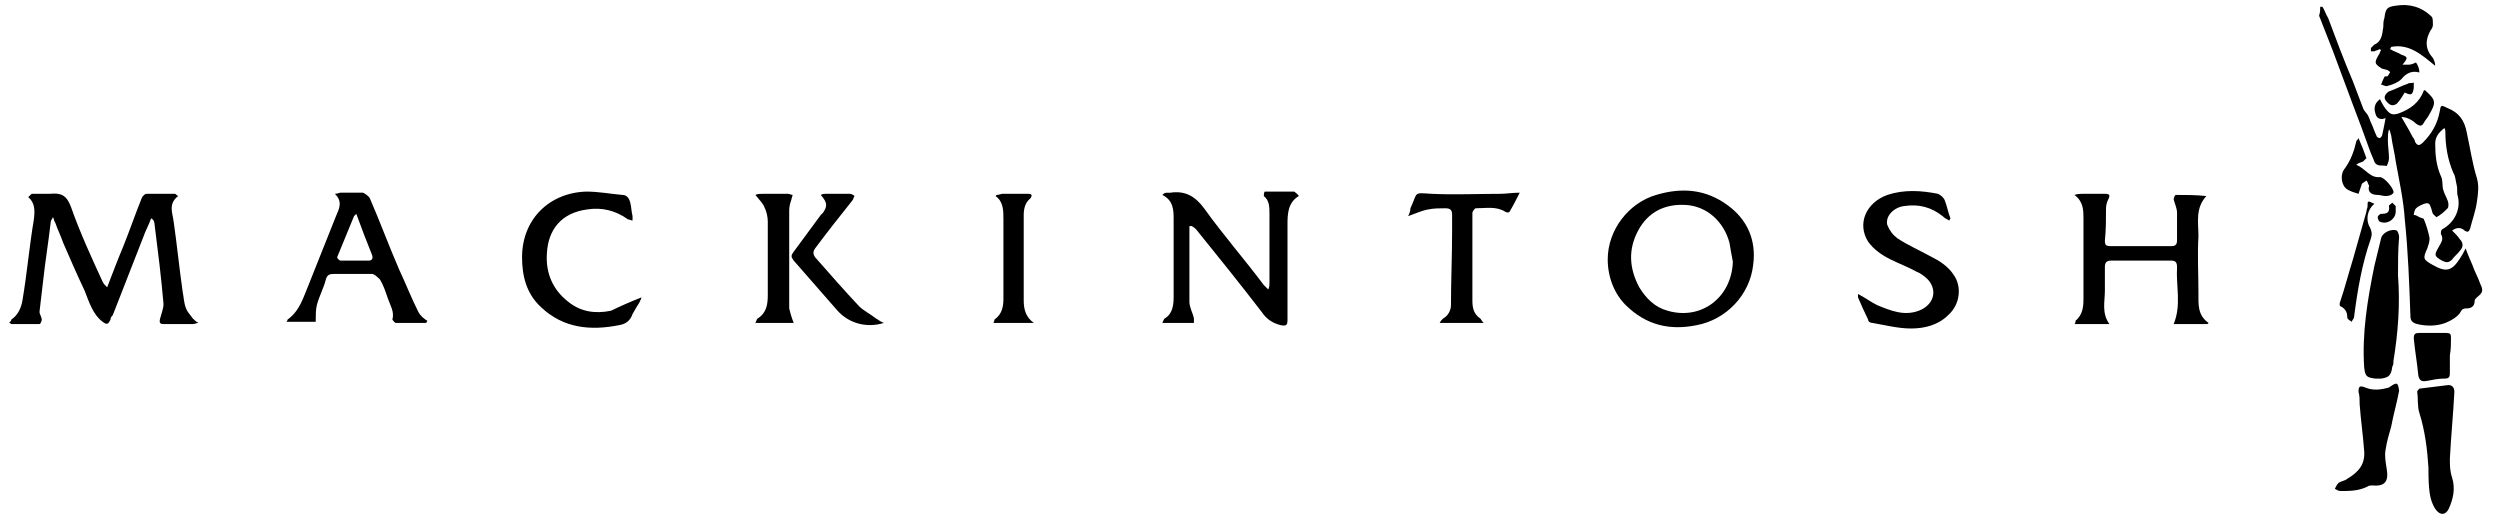 <svg width="192" height="40" viewBox="0 0 192 40" fill="none" xmlns="http://www.w3.org/2000/svg">
    <g clip-path="url(#clip0_7586_1626)">
    <path d="M183.475 9.927C183.388 10.183 183.388 10.525 183.388 10.781C183.388 11.209 183.475 11.722 183.475 12.149C183.475 12.32 183.388 12.577 183.301 12.748C182.955 12.662 182.522 12.833 182.349 12.406C182.262 12.149 182.089 11.807 182.003 11.551C181.57 10.354 181.137 9.157 180.704 8.046C180.184 6.678 179.665 5.225 179.145 3.857C178.799 3.002 178.453 2.062 178.106 1.207C178.193 0.95 178.193 0.694 178.193 0.523H178.366C178.539 0.779 178.626 1.121 178.799 1.378C179.405 3.002 180.011 4.626 180.704 6.251C180.964 6.934 181.223 7.618 181.483 8.302C181.57 8.559 181.83 8.73 181.916 8.986C182.003 9.157 182.003 9.243 182.089 9.414C182.262 9.756 182.349 10.098 182.522 10.44C182.522 10.525 182.695 10.611 182.782 10.611C182.868 10.525 182.955 10.44 182.955 10.354C183.042 9.927 183.128 9.585 183.215 9.072C182.782 9.243 182.522 9.072 182.436 8.73C182.262 8.217 182.436 7.875 182.782 7.618C182.955 7.96 183.128 8.302 183.388 8.559C183.648 8.815 183.821 8.815 184.167 8.73C185.12 8.388 185.812 7.875 186.159 6.934C186.245 6.934 186.245 6.934 186.245 6.934C187.111 7.704 187.111 7.875 186.505 8.901C186.418 9.072 186.245 9.243 186.159 9.414C185.985 9.756 185.812 9.67 185.553 9.499C185.293 9.243 184.86 8.986 184.427 8.986C184.773 9.585 185.033 10.012 185.293 10.525C185.379 10.611 185.466 10.781 185.466 10.867C185.639 11.209 185.812 11.209 186.072 10.953C186.765 10.268 187.198 9.499 187.371 8.559C187.457 8.046 187.457 8.046 187.977 8.302C188.843 8.644 189.276 9.243 189.449 10.183C189.709 11.38 189.882 12.577 190.228 13.688C190.401 14.287 190.315 14.885 190.228 15.483C190.141 16.167 189.882 16.851 189.709 17.535C189.622 17.792 189.535 17.877 189.276 17.706C189.016 17.45 188.67 17.45 188.323 17.706C188.583 17.963 188.756 18.134 188.929 18.39C189.189 18.646 189.189 18.988 188.929 19.245C188.756 19.501 188.496 19.672 188.323 19.929C188.063 20.185 187.89 20.185 187.544 20.014C186.938 19.672 186.938 19.587 187.284 18.988C187.457 18.646 187.717 18.39 187.457 17.963C187.457 17.877 187.457 17.706 187.544 17.621C188.496 17.108 189.016 16.082 188.756 15.056C188.67 14.8 188.756 14.543 188.67 14.201C188.583 13.859 188.583 13.517 188.41 13.261C187.977 12.235 187.804 11.209 187.804 10.098C187.804 10.012 187.804 9.927 187.717 9.841C187.284 10.183 187.024 10.525 187.024 11.038C187.024 11.893 187.111 12.748 187.457 13.517C187.631 13.859 187.544 14.201 187.631 14.543C187.717 14.885 187.89 15.142 187.977 15.398C188.063 15.569 188.063 15.911 187.977 15.996C187.717 16.253 187.457 16.509 187.111 16.68C187.111 16.68 186.938 16.509 186.851 16.424C186.765 16.253 186.765 16.082 186.678 15.911C186.592 15.569 186.418 15.569 186.159 15.654C185.985 15.74 185.726 15.825 185.553 15.996C185.466 16.082 185.379 16.338 185.379 16.509C185.553 16.509 185.639 16.595 185.812 16.68C185.985 16.766 186.159 16.766 186.159 16.851C186.332 17.279 186.505 17.792 186.592 18.305C186.592 18.561 186.505 18.817 186.418 19.074C186.072 19.843 186.072 19.929 186.851 20.356C187.89 20.955 188.323 20.784 188.929 19.843C189.102 19.587 189.189 19.416 189.362 19.074C189.535 19.587 189.709 19.929 189.882 20.356C190.055 20.869 190.315 21.297 190.488 21.81C190.748 22.323 190.661 22.494 190.228 22.835C190.141 22.921 190.055 23.006 190.055 23.092C190.055 23.605 189.709 23.69 189.362 23.69C189.102 23.69 189.016 23.861 188.929 24.032C188.67 24.374 188.237 24.631 187.804 24.802C187.111 25.058 186.332 25.058 185.639 24.887C185.293 24.802 185.12 24.631 185.12 24.289C185.033 21.81 184.946 19.331 184.687 16.851C184.6 15.398 184.254 13.859 183.994 12.406C183.907 11.722 183.734 11.123 183.648 10.44C183.648 10.354 183.561 10.183 183.561 10.098L183.475 9.927Z" fill="black"/>
    <path d="M2.428 14.885C2.861 14.885 3.294 14.885 3.813 14.885C4.679 14.799 5.112 14.97 5.458 15.911C6.151 17.877 7.017 19.758 7.883 21.638C7.969 21.809 8.056 21.895 8.229 22.066C8.662 20.954 9.008 20.014 9.441 18.988C9.961 17.706 10.394 16.424 10.913 15.141C11 15.056 11.086 14.885 11.259 14.885C11.952 14.885 12.731 14.885 13.424 14.885C13.511 14.885 13.511 14.97 13.684 15.056C12.904 15.654 13.251 16.338 13.337 17.022C13.597 18.817 13.77 20.613 14.03 22.408C14.117 22.835 14.117 23.263 14.29 23.69C14.376 23.947 14.636 24.203 14.809 24.459C14.896 24.545 15.069 24.716 15.242 24.802C15.069 24.802 14.982 24.887 14.809 24.887C14.03 24.887 13.337 24.887 12.558 24.887C12.298 24.887 12.212 24.802 12.298 24.459C12.385 24.118 12.558 23.69 12.558 23.348C12.385 21.296 12.125 19.245 11.866 17.193C11.866 17.022 11.779 16.851 11.606 16.765C11.432 17.278 11.173 17.706 11 18.219C10.22 20.185 9.441 22.237 8.662 24.203C8.489 24.374 8.489 24.459 8.489 24.545C8.316 24.887 8.229 24.973 7.883 24.716C7.103 24.118 6.844 23.177 6.497 22.322C5.891 21.04 5.372 19.843 4.852 18.646C4.679 18.133 4.419 17.62 4.246 17.107C4.16 17.022 4.16 16.851 4.073 16.68C3.986 16.851 3.9 16.936 3.9 17.022C3.727 18.561 3.467 20.1 3.294 21.724C3.207 22.493 3.121 23.177 3.034 23.947C3.034 24.118 3.207 24.374 3.207 24.545C3.207 24.631 3.121 24.887 3.034 24.887C2.341 24.887 1.562 24.887 0.869 24.887C0.869 24.887 0.783 24.802 0.696 24.802C0.783 24.716 0.869 24.631 0.869 24.545C1.389 24.203 1.649 23.605 1.735 23.006C2.082 20.954 2.255 18.903 2.601 16.851C2.688 16.167 2.688 15.569 2.168 15.141L2.428 14.885Z" fill="black"/>
    <path d="M99.746 15.056C98.88 15.569 98.88 16.509 98.88 17.279C98.88 19.672 98.88 22.152 98.88 24.545C98.88 24.973 98.794 25.058 98.361 24.973C97.668 24.802 97.235 24.46 96.889 23.947C95.244 21.81 93.599 19.758 91.867 17.621C91.78 17.535 91.694 17.45 91.521 17.364H91.347V18.305C91.347 19.929 91.347 21.553 91.347 23.178C91.347 23.605 91.607 24.032 91.694 24.46C91.694 24.545 91.694 24.716 91.694 24.802C90.915 24.802 90.135 24.802 89.269 24.802C89.356 24.631 89.356 24.545 89.443 24.46C90.049 24.118 90.135 23.434 90.135 22.836C90.135 20.869 90.135 18.903 90.135 16.851C90.135 16.167 90.135 15.398 89.269 14.971C89.356 14.885 89.443 14.8 89.616 14.8C89.702 14.8 89.789 14.8 89.876 14.8C91.001 14.629 91.78 15.056 92.473 15.996C93.945 18.048 95.59 19.929 97.062 21.895C97.149 21.981 97.235 22.066 97.408 22.237C97.495 21.981 97.495 21.895 97.495 21.724C97.495 19.929 97.495 18.219 97.495 16.424C97.495 15.911 97.495 15.398 97.062 15.056C97.062 15.056 97.062 14.714 97.149 14.714C97.928 14.714 98.621 14.714 99.4 14.714C99.746 14.971 99.746 15.056 99.746 15.056Z" fill="black"/>
    <path d="M162.001 24.887H159.317C159.404 24.802 159.404 24.716 159.404 24.631C159.923 24.203 160.01 23.605 160.01 23.006C160.01 20.955 160.01 18.817 160.01 16.766C160.01 16.167 160.01 15.483 159.317 14.97C159.577 14.885 159.75 14.885 159.923 14.885C160.53 14.885 161.049 14.885 161.655 14.885C162.001 14.885 162.088 14.97 161.915 15.312C161.828 15.483 161.742 15.74 161.742 15.996C161.742 16.851 161.742 17.621 161.655 18.476C161.655 18.817 161.742 18.903 162.088 18.903C163.647 18.903 165.205 18.903 166.764 18.903C167.023 18.903 167.196 18.817 167.196 18.476C167.196 17.792 167.196 17.022 167.196 16.338C167.196 15.996 167.023 15.654 166.937 15.312C166.937 15.227 167.023 14.97 167.11 14.97C167.889 14.97 168.668 14.97 169.448 15.056C168.582 15.996 168.841 17.108 168.841 18.134C168.755 19.587 168.841 21.04 168.841 22.494C168.841 23.349 168.755 24.203 169.621 24.802L169.534 24.887H166.937C167.543 23.434 167.11 21.981 167.196 20.527C167.196 20.185 167.11 20.014 166.764 20.014C165.205 20.014 163.733 20.014 162.175 20.014C161.742 20.014 161.655 20.185 161.655 20.527C161.655 21.126 161.655 21.724 161.655 22.323C161.655 23.177 161.395 24.032 162.001 24.887Z" fill="black"/>
    <path d="M32.126 23.947C31.607 22.921 31.174 21.809 30.654 20.698C29.875 18.903 29.183 17.022 28.403 15.227C28.317 15.056 28.057 14.885 27.884 14.799C27.278 14.799 26.758 14.799 26.152 14.799C26.066 14.799 25.892 14.885 25.719 14.885C26.325 15.483 26.066 15.996 25.806 16.595C25.113 18.304 24.42 20.1 23.728 21.809C23.295 22.835 23.035 23.861 22.083 24.545C22.083 24.545 22.083 24.631 21.996 24.716H24.247C24.247 24.203 24.247 23.776 24.334 23.434C24.507 22.75 24.853 22.151 25.026 21.468C25.113 21.126 25.286 21.04 25.633 21.04C26.585 21.04 27.624 21.04 28.576 21.04C28.75 21.04 29.009 21.297 29.183 21.468C29.442 21.895 29.615 22.408 29.788 22.921C29.962 23.434 30.308 23.947 30.135 24.545C30.135 24.545 30.308 24.802 30.395 24.802C31.174 24.802 31.953 24.802 32.732 24.802L32.819 24.631C32.646 24.545 32.299 24.289 32.126 23.947ZM28.317 20.014C27.537 20.014 26.845 20.014 26.152 20.014C26.066 20.014 25.892 19.843 25.892 19.758C26.325 18.732 26.758 17.62 27.191 16.595C27.191 16.595 27.278 16.509 27.364 16.424L27.97 18.048L28.576 19.587C28.663 19.843 28.576 20.014 28.317 20.014Z" fill="black"/>
    <path d="M149.707 16.937C149.533 16.851 149.36 16.766 149.187 16.595C148.321 15.911 147.369 15.655 146.243 15.825C145.464 15.911 144.771 16.595 144.945 17.279C145.118 17.706 145.377 18.048 145.724 18.305C146.503 18.818 147.455 19.245 148.235 19.672C148.927 20.015 149.62 20.442 150.053 21.126C150.659 21.981 150.572 23.349 149.62 24.203C148.841 24.973 147.802 25.229 146.763 25.229C145.81 25.229 144.771 24.973 143.819 24.802C143.646 24.802 143.473 24.716 143.473 24.546C143.213 24.032 142.953 23.434 142.693 22.836C142.693 22.75 142.693 22.75 142.693 22.579C143.213 22.836 143.646 23.178 144.165 23.434C145.204 23.861 146.243 24.289 147.369 23.861C148.494 23.434 148.841 22.323 148.061 21.468C147.802 21.211 147.455 20.955 147.196 20.869C146.59 20.527 145.897 20.271 145.204 19.929C144.512 19.587 143.906 19.16 143.473 18.561C142.607 17.193 143.299 15.569 144.945 14.971C146.243 14.543 147.542 14.629 148.841 14.885C149.014 14.971 149.274 15.142 149.36 15.398C149.533 15.825 149.62 16.338 149.793 16.766L149.707 16.937Z" fill="black"/>
    <path d="M49.272 22.836C49.185 23.092 49.098 23.263 48.925 23.52C48.839 23.691 48.665 23.947 48.579 24.118C48.406 24.631 48.059 24.887 47.54 24.973C45.375 25.4 43.297 25.229 41.566 23.605C40.44 22.579 40.094 21.211 40.094 19.758C40.094 16.851 42.172 14.8 45.029 14.714C45.981 14.714 46.847 14.885 47.8 14.971C48.146 14.971 48.319 15.227 48.406 15.569C48.492 15.911 48.492 16.253 48.579 16.595C48.579 16.68 48.579 16.851 48.579 16.937C48.492 16.937 48.319 16.851 48.233 16.851C47.28 16.167 46.241 15.911 45.115 16.082C43.124 16.338 42.085 17.621 41.999 19.502C41.912 20.955 42.431 22.237 43.644 23.178C44.596 23.947 45.722 24.118 46.934 23.861C47.626 23.52 48.406 23.178 49.272 22.836Z" fill="black"/>
    <path d="M184.166 21.125C184.339 23.434 184.166 25.571 183.819 27.708C183.819 27.879 183.819 28.05 183.733 28.136C183.646 28.82 183.473 28.991 182.867 29.076C182.694 29.076 182.52 29.076 182.434 29.076C181.741 28.991 181.655 28.905 181.568 28.221C181.395 25.571 181.828 23.006 182.347 20.442C182.521 19.758 182.694 18.988 182.867 18.304C182.953 17.877 183.646 17.535 184.079 17.706C184.166 17.791 184.252 18.048 184.252 18.219C184.166 19.159 184.166 20.185 184.166 21.125Z" fill="black"/>
    <path d="M116.716 14.799C116.456 15.312 116.197 15.825 115.937 16.253C115.937 16.338 115.677 16.338 115.591 16.253C114.898 15.825 114.119 15.996 113.34 15.996C113.253 15.996 113.08 16.253 113.08 16.338C113.08 18.561 113.08 20.869 113.08 23.092C113.08 23.605 113.166 24.118 113.686 24.46C113.772 24.545 113.772 24.631 113.946 24.802H110.569C110.655 24.631 110.742 24.545 110.829 24.46C111.175 24.289 111.435 23.861 111.435 23.434C111.435 21.553 111.521 19.672 111.521 17.791C111.521 17.364 111.521 16.937 111.521 16.509C111.521 16.167 111.435 15.996 111.002 15.996C110.569 15.996 110.136 15.996 109.703 16.082C109.184 16.167 108.664 16.424 108.145 16.595C108.231 16.424 108.318 16.253 108.318 15.996C108.924 14.714 108.491 14.799 109.963 14.885C111.694 14.97 113.513 14.885 115.244 14.885C115.677 14.885 116.11 14.799 116.716 14.799Z" fill="black"/>
    <path d="M186.505 35.915C186.418 34.547 186.245 33.094 185.812 31.726C185.639 31.213 185.725 30.615 185.639 30.102C185.639 30.017 185.725 29.931 185.812 29.846C186.504 29.76 187.197 29.675 187.89 29.589C188.323 29.504 188.496 29.76 188.496 30.102C188.409 31.812 188.236 33.522 188.15 35.231C188.15 35.744 188.15 36.172 188.323 36.685C188.582 37.54 188.409 38.309 188.063 39.078C187.803 39.591 187.37 39.591 187.024 39.078C186.591 38.395 186.505 37.625 186.505 35.915Z" fill="black"/>
    <path d="M184.252 30.016C184.078 30.957 183.819 31.812 183.646 32.752C183.472 33.35 183.299 33.949 183.213 34.547C183.126 34.975 183.213 35.488 183.299 36.001C183.472 37.027 183.126 37.368 182.174 37.283C182.087 37.283 181.914 37.283 181.827 37.368C181.135 37.711 180.442 37.711 179.749 37.711C179.576 37.711 179.49 37.625 179.316 37.539C179.403 37.368 179.49 37.198 179.576 37.112C179.749 36.941 180.096 36.941 180.269 36.77C181.135 36.257 181.654 35.659 181.568 34.633C181.481 33.436 181.308 32.239 181.221 31.042C181.221 30.7 181.221 30.358 181.135 30.102C181.135 29.674 181.221 29.589 181.654 29.76C182.26 30.016 182.866 29.931 183.472 29.76C184.078 29.332 184.165 29.332 184.252 30.016Z" fill="black"/>
    <path d="M63.035 14.97C63.208 14.885 63.295 14.885 63.381 14.885C63.987 14.885 64.68 14.885 65.286 14.885C65.373 14.885 65.546 14.97 65.632 15.056C65.546 15.142 65.546 15.312 65.459 15.398C64.507 16.595 63.554 17.792 62.602 19.074C62.429 19.331 62.429 19.502 62.602 19.758C63.728 21.04 64.853 22.323 65.979 23.52C66.325 23.861 66.844 24.118 67.277 24.46C67.451 24.545 67.624 24.716 67.883 24.802C66.498 25.229 65.113 24.802 64.247 23.776C63.121 22.494 62.083 21.297 60.957 20.014C60.784 19.758 60.697 19.672 60.957 19.331C61.65 18.39 62.342 17.45 63.035 16.509C63.121 16.424 63.121 16.424 63.208 16.338C63.554 15.825 63.554 15.569 63.035 14.97Z" fill="black"/>
    <path d="M184.51 4.968C184.77 4.968 184.943 4.968 185.03 4.968C185.203 4.968 185.549 4.797 185.549 4.797C185.722 5.054 185.809 5.31 185.809 5.566C185.203 5.396 184.77 5.652 184.424 6.079C184.164 6.336 183.731 6.507 183.385 6.592C183.212 6.678 183.038 6.507 182.865 6.507C182.952 6.25 183.038 6.079 183.125 5.908C183.125 5.823 183.385 5.908 183.385 5.823C183.471 5.737 183.471 5.652 183.558 5.566C183.558 5.481 183.471 5.481 183.385 5.396C183.212 5.31 182.952 5.31 182.865 5.225C182.346 4.883 182.346 4.797 182.692 4.199C182.779 4.113 182.779 3.942 182.865 3.857L182.779 3.771C182.605 3.857 182.519 3.857 182.346 3.942C182.259 3.942 182.086 3.942 182.086 3.942C182.086 3.857 182.086 3.771 182.086 3.686C182.173 3.6 182.259 3.515 182.346 3.429C182.952 3.173 182.952 2.574 183.038 2.061C183.038 1.805 183.038 1.634 183.125 1.377C183.212 0.694 183.298 0.523 183.991 0.437C185.03 0.266 185.982 0.523 186.761 1.292C186.848 1.377 186.848 1.719 186.848 1.89C186.848 2.061 186.761 2.232 186.675 2.318C186.242 3.087 186.242 3.771 186.848 4.455C186.935 4.626 187.021 4.797 187.021 5.054C185.982 4.199 185.03 3.344 183.644 3.6L183.558 3.771C183.818 3.942 184.164 4.028 184.424 4.199C184.943 4.37 184.943 4.455 184.51 4.968Z" fill="black"/>
    <path d="M58.014 14.97C58.187 14.885 58.36 14.885 58.62 14.885C59.226 14.885 59.919 14.885 60.525 14.885C60.611 14.885 60.784 14.97 60.871 14.97C60.871 15.056 60.784 15.227 60.784 15.312C60.698 15.569 60.611 15.825 60.611 16.167C60.611 17.535 60.611 18.903 60.611 20.356C60.611 21.126 60.611 21.895 60.611 22.579C60.611 22.921 60.611 23.349 60.611 23.691C60.698 24.032 60.784 24.374 60.958 24.802H58.014C58.1 24.631 58.1 24.545 58.187 24.46C58.88 24.032 58.966 23.349 58.966 22.665C58.966 20.784 58.966 18.903 58.966 17.022C58.966 16.68 58.88 16.253 58.706 15.911C58.62 15.654 58.36 15.398 58.014 14.97Z" fill="black"/>
    <path d="M76.544 14.97C76.717 14.97 76.89 14.885 76.977 14.885C77.669 14.885 78.276 14.885 78.968 14.885C79.055 14.885 79.141 14.885 79.228 14.97C79.228 14.97 79.228 15.142 79.141 15.227C78.709 15.569 78.622 16.082 78.622 16.509C78.622 18.732 78.622 20.869 78.622 23.092C78.622 23.776 78.795 24.374 79.401 24.802H76.284C76.371 24.716 76.371 24.545 76.371 24.545C76.977 24.118 77.063 23.52 77.063 22.921C77.063 20.869 77.063 18.817 77.063 16.851C77.063 16.167 77.063 15.483 76.457 15.056L76.544 14.97Z" fill="black"/>
    <path d="M188.15 27.281C188.15 27.794 188.15 28.221 188.15 28.648C188.15 28.99 188.063 29.076 187.717 29.076C187.284 29.076 186.851 29.161 186.418 29.247C185.985 29.332 185.812 29.247 185.725 28.819C185.639 27.879 185.465 26.939 185.379 25.998C185.379 25.656 185.465 25.571 185.812 25.571C186.504 25.571 187.197 25.571 187.89 25.571C188.15 25.571 188.236 25.656 188.236 25.913C188.236 26.34 188.236 26.853 188.15 27.281Z" fill="black"/>
    <path d="M182.348 15.654C181.828 16.081 181.655 16.851 182.002 17.449C182.175 17.791 182.175 18.048 182.088 18.304C181.396 20.27 181.049 22.322 180.789 24.374C180.789 24.459 180.616 24.631 180.616 24.716C180.53 24.631 180.27 24.545 180.27 24.374C180.27 23.947 180.097 23.69 179.75 23.519C179.664 23.519 179.664 23.263 179.75 23.092C180.097 22.066 180.357 21.04 180.703 19.928C181.049 18.732 181.396 17.449 181.742 16.253C181.742 16.081 181.828 15.996 181.828 15.825C181.828 15.398 181.828 15.398 182.348 15.654Z" fill="black"/>
    <path d="M181.134 14.885C180.875 14.799 180.528 14.714 180.269 14.543C179.836 14.286 179.663 13.431 180.095 12.919C180.528 12.32 180.788 11.636 180.961 10.867C180.961 10.781 181.048 10.781 181.134 10.61C181.394 11.209 181.567 11.636 181.741 12.149C181.741 12.149 181.567 12.32 181.481 12.406C181.308 12.491 181.134 12.491 180.961 12.662C181.654 12.919 182 13.688 182.78 13.602C183.126 13.602 183.905 14.543 183.819 14.799C183.732 14.97 183.472 15.056 183.212 15.056C183.039 15.056 182.78 14.97 182.606 14.97C182.173 14.97 181.914 14.799 181.914 14.457C181.914 14.372 182 14.286 181.914 14.201C181.827 14.03 181.827 13.944 181.741 13.859C181.654 13.944 181.481 14.03 181.394 14.115C181.308 14.372 181.221 14.628 181.134 14.885Z" fill="black"/>
    <path d="M184.684 7.105C184.511 7.362 184.338 7.704 184.078 7.96C183.732 8.217 183.472 8.046 183.212 7.704C183.039 7.447 183.212 7.191 183.472 7.02C183.992 6.849 184.424 6.592 184.944 6.421C185.031 6.336 185.204 6.421 185.377 6.336C185.377 6.507 185.377 6.592 185.377 6.763C185.29 7.276 185.204 7.362 184.684 7.105Z" fill="black"/>
    <path d="M183.99 16.253C183.99 16.851 183.297 17.278 182.778 17.022C182.691 17.022 182.604 16.765 182.604 16.68C182.604 16.595 182.778 16.424 182.864 16.424C183.297 16.424 183.557 16.338 183.47 15.825C183.47 15.74 183.643 15.654 183.73 15.569C183.817 15.654 183.903 15.74 183.99 15.825C183.99 15.996 183.99 16.081 183.99 16.253Z" fill="black"/>
    <path d="M132.65 15.739C131.005 14.543 129.187 14.372 127.196 14.97C125.118 15.569 123.473 17.62 123.473 19.928C123.473 21.296 123.992 22.579 124.858 23.434C126.416 24.972 128.235 25.4 130.313 24.972C132.564 24.545 134.382 22.664 134.642 20.356C134.902 18.475 134.209 16.851 132.65 15.739ZM128.062 23.861C127.109 23.605 126.416 22.921 125.897 22.066C125.118 20.612 125.031 19.159 125.81 17.706C126.59 16.252 127.888 15.654 129.447 15.739C131.092 15.825 132.391 17.022 132.824 18.646C132.91 19.159 132.997 19.672 133.083 20.099C132.997 22.835 130.659 24.63 128.062 23.861Z" fill="black"/>
    </g>
    <defs>
    <clipPath id="clip0_7586_1626">
    <rect width="190.482" height="39.325" fill="white" transform="translate(0.696 0.181)"/>
    </clipPath>
    </defs>
    </svg>
    